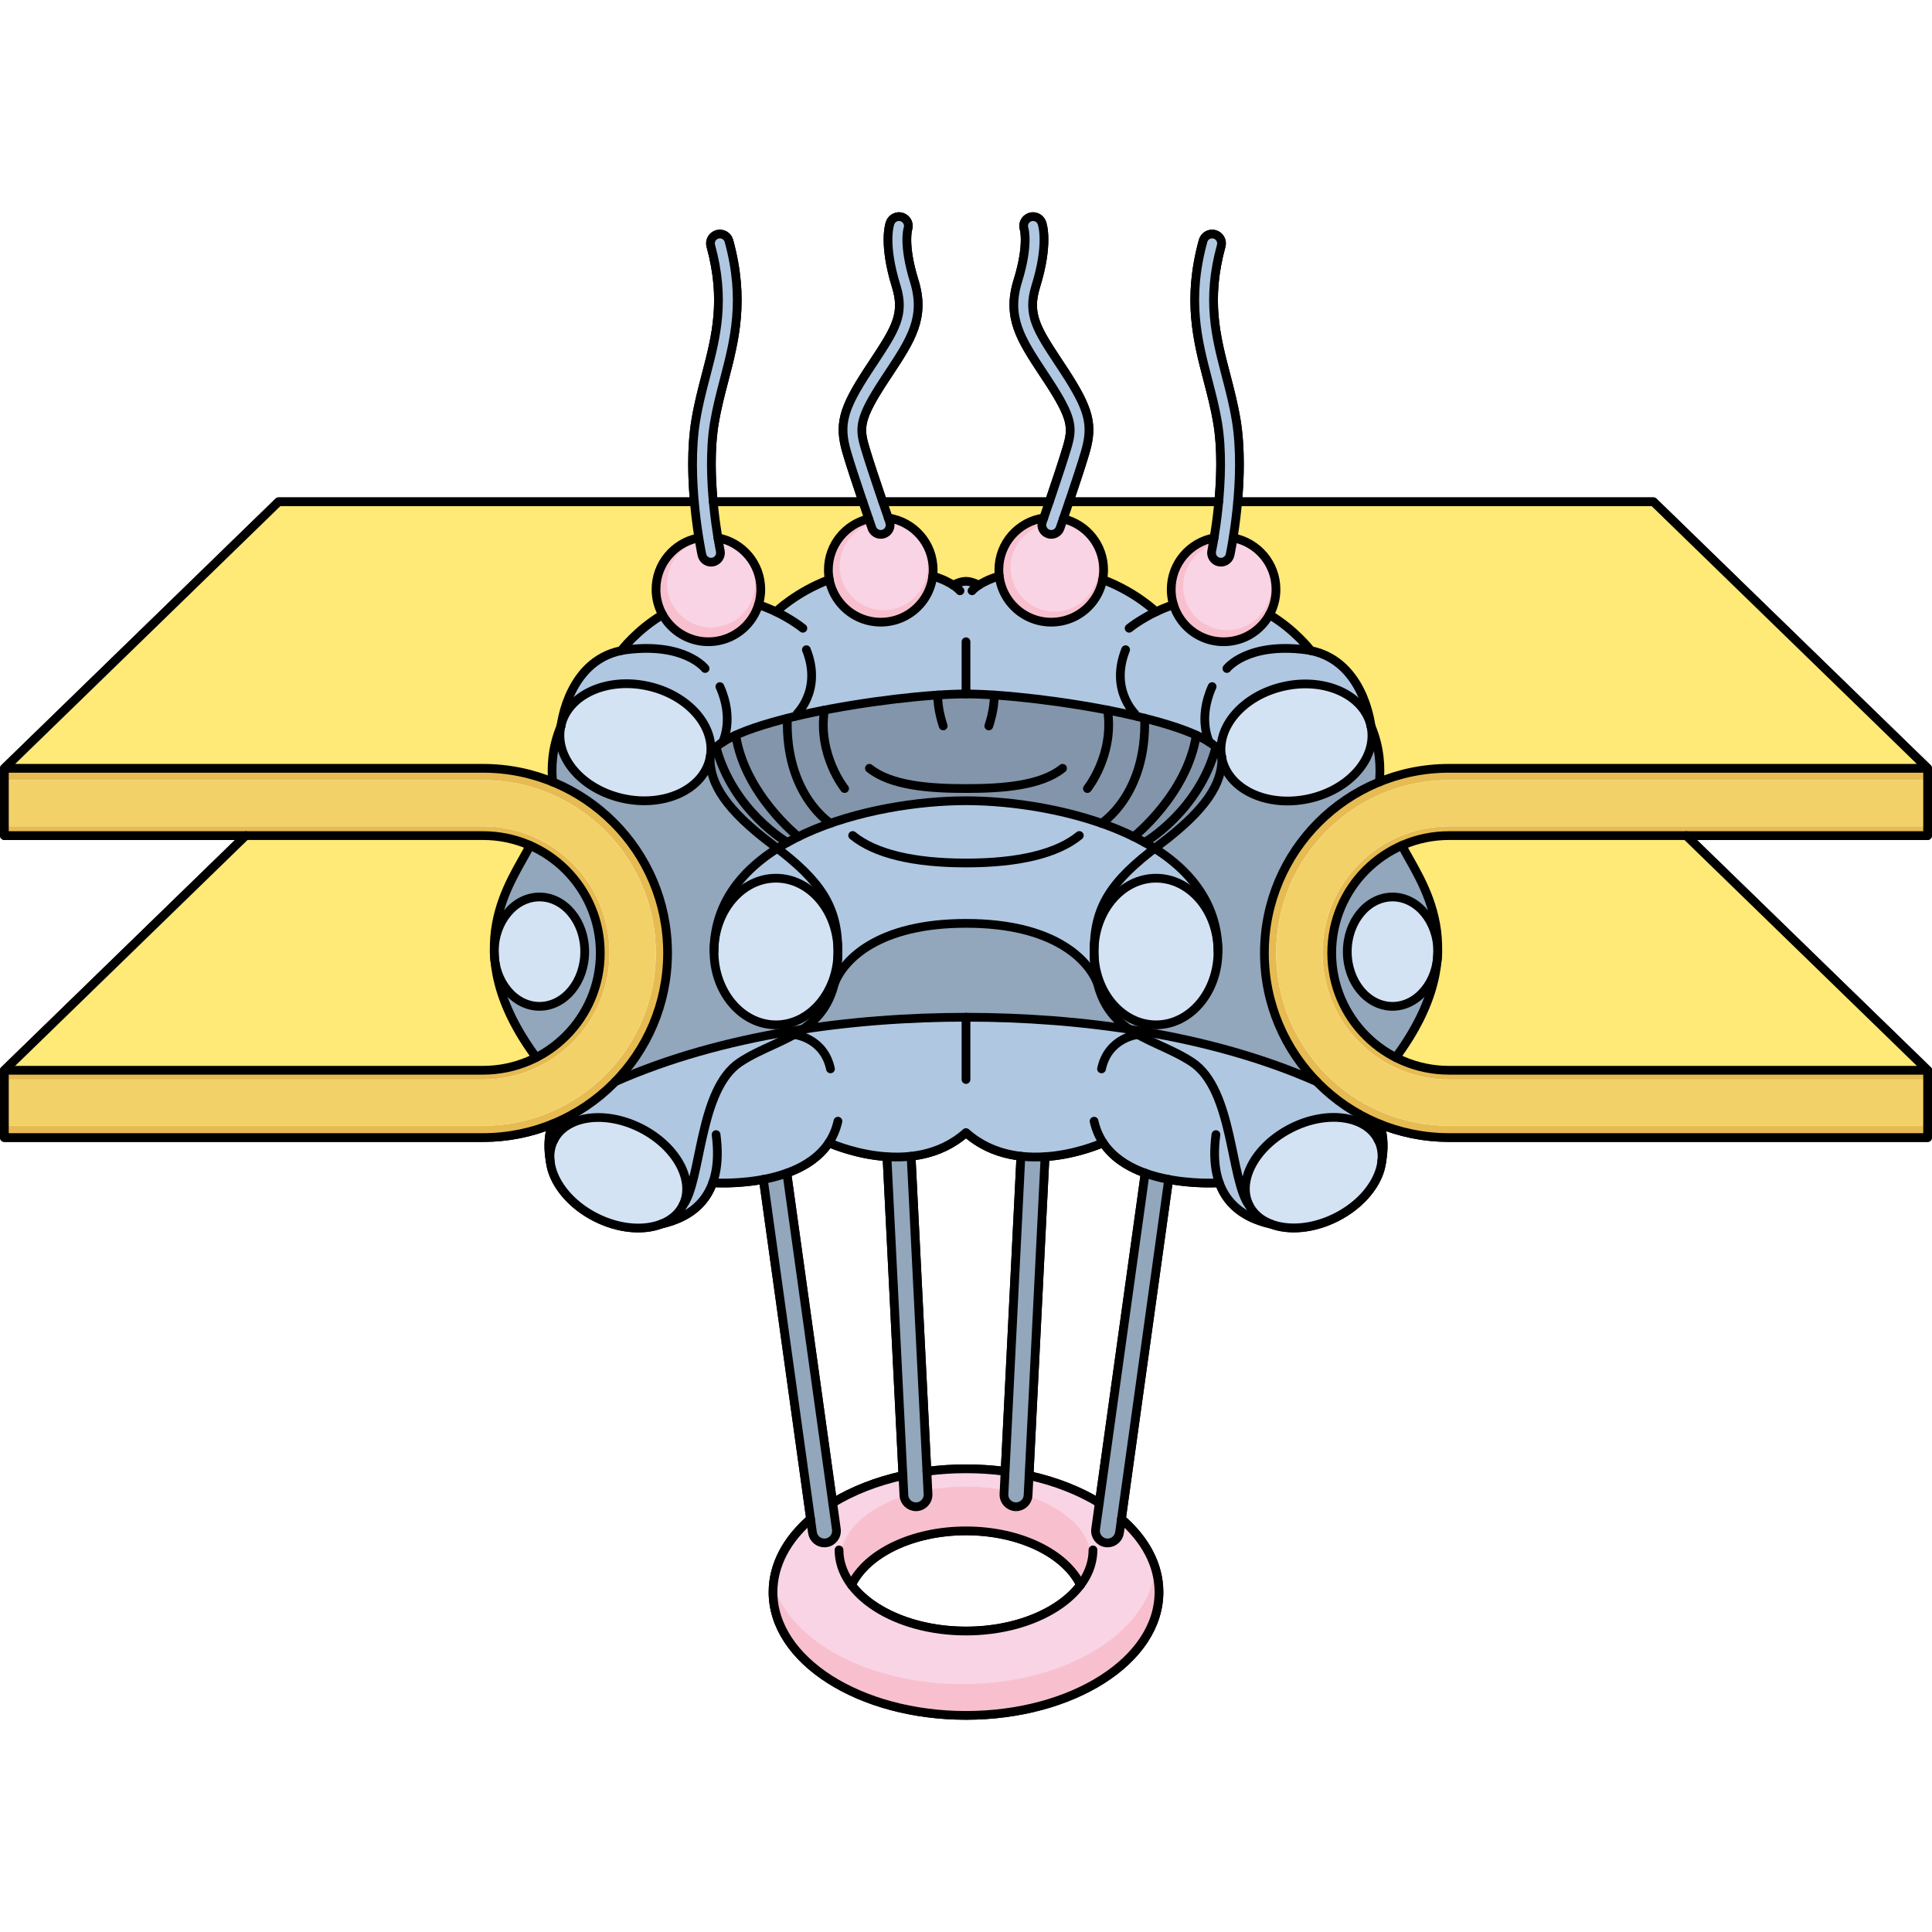 <?xml version="1.0" encoding="utf-8"?>
<!-- Created by: Science Figures, www.sciencefigures.org, Generator: Science Figures Editor -->
<!DOCTYPE svg PUBLIC "-//W3C//DTD SVG 1.1//EN" "http://www.w3.org/Graphics/SVG/1.1/DTD/svg11.dtd">
<svg version="1.1" id="Layer_1" xmlns="http://www.w3.org/2000/svg" xmlns:xlink="http://www.w3.org/1999/xlink" 
	 width="800px" height="800px" viewBox="0 0 552.5 431.106" enable-background="new 0 0 552.5 431.106" xml:space="preserve">
<g>
	<path fill="none" stroke="#000000" stroke-width="2.5" stroke-linecap="round" stroke-linejoin="round" stroke-miterlimit="10" d="
		M472.838,82.797H353.934c0.637-7.111,0.859-15.703-0.428-23.43c-0.752-4.518-1.85-8.738-2.916-12.818
		c-2.885-11.025-5.6-21.443-1.357-36.932c0.391-1.436-0.453-2.908-1.889-3.299c-1.426-0.393-2.906,0.443-3.299,1.879
		c-4.617,16.877-1.588,28.486,1.344,39.709c1.035,3.965,2.109,8.064,2.822,12.344c1.221,7.334,0.959,15.68,0.322,22.547h-0.008
		h-42.777c1.59-4.672,3.508-10.457,4.572-14.078c2.34-7.963,1.205-12.357-6.09-23.506c-0.492-0.752-0.975-1.473-1.436-2.178
		c-6.244-9.467-9.09-13.787-6.605-21.803c3.744-12.045,1.973-17.615,1.758-18.205c-0.506-1.396-2.041-2.117-3.438-1.619
		c-1.396,0.506-2.117,2.041-1.619,3.438c0,0,0.285,0.959,0.285,2.998c0,2.387-0.393,6.262-2.109,11.801
		c-3.246,10.441,0.928,16.77,7.24,26.352c0.461,0.689,0.938,1.412,1.428,2.164c7.027,10.732,7.08,13.439,5.439,19.041
		c-1.166,3.949-3.438,10.732-5.094,15.596h-0.008h-47.641h-0.008c-1.658-4.863-3.928-11.646-5.096-15.596
		c-1.641-5.602-1.586-8.309,5.441-19.041c0.49-0.752,0.965-1.475,1.426-2.164c6.314-9.582,10.486-15.91,7.242-26.352
		c-1.719-5.539-2.109-9.414-2.109-11.801c0-2.039,0.283-2.998,0.283-2.998c0.498-1.396-0.223-2.932-1.619-3.438
		c-1.396-0.498-2.93,0.223-3.436,1.619c-0.215,0.59-1.988,6.16,1.756,18.205c2.486,8.016-0.361,12.336-6.605,21.803
		c-0.461,0.705-0.943,1.426-1.434,2.178c-7.297,11.148-8.432,15.543-6.092,23.506c1.066,3.621,2.984,9.406,4.572,14.078h-42.777
		h-0.008c-0.637-6.867-0.896-15.213,0.322-22.547c0.713-4.279,1.787-8.379,2.822-12.344c2.932-11.223,5.963-22.832,1.344-39.709
		c-0.391-1.436-1.871-2.271-3.299-1.879c-1.436,0.391-2.279,1.863-1.887,3.299c4.242,15.488,1.525,25.906-1.357,36.932
		c-1.068,4.08-2.164,8.301-2.916,12.818c-1.289,7.727-1.066,16.318-0.43,23.43H79.666L1.254,159.023v3.367v13.225v2.646h69.029
		L1.254,245.366v2.646v13.232v3.369h136.861c7.043,0,13.771-1.381,19.916-3.889c0,0-1.887,3.834-0.666,10.725
		c0.674,5.877,5.537,12.189,13.002,15.973c6.605,3.344,13.609,3.889,18.695,1.934c5.93-1.352,12.121-4.428,14.76-11.822
		c0,0,6.775,0.506,14.469-0.951l13.512,97.115c-6.744,5.854-10.734,13.08-10.734,20.896c0,19.479,24.703,35.26,55.184,35.26
		c30.479,0,55.182-15.781,55.182-35.26c0-7.816-3.988-15.043-10.732-20.896l13.51-97.115c7.695,1.457,14.469,0.951,14.469,0.951
		c2.639,7.395,8.83,10.471,14.76,11.822c5.086,1.955,12.092,1.41,18.697-1.934c7.463-3.783,12.326-10.096,13.002-15.973
		c1.221-6.891-0.666-10.725-0.666-10.725c6.145,2.508,12.871,3.889,19.914,3.889H551.25v-3.369v-13.232v-2.646l-69.029-67.104
		h69.029v-2.646v-13.225v-3.367L472.838,82.797z M287.438,360.058h-0.063c-3.598-0.469-7.311-0.713-11.123-0.713
		c-3.836,0-7.572,0.244-11.186,0.721l-4.512-90.111c5.387-0.605,10.926-2.516,15.697-6.76c4.771,4.244,10.311,6.154,15.695,6.76
		L287.438,360.058z M225.012,274.788c4.75-1.713,9.207-4.42,12.029-8.701c0,0,7.381,3.406,16.609,4.006l4.564,91.176
		c-7.578,1.674-14.406,4.373-20.076,7.834L225.012,274.788z M276.252,405.735c-14.438,0-26.912-5.387-32.76-13.18
		c4.297-8.953,17.34-15.467,32.76-15.467s28.461,6.514,32.758,15.467C303.164,400.349,290.689,405.735,276.252,405.735z
		 M314.365,369.103c-5.67-3.461-12.498-6.16-20.078-7.834l4.564-91.176c9.23-0.6,16.609-4.006,16.609-4.006
		c2.824,4.281,7.281,6.988,12.029,8.701L314.365,369.103z"/>
	<g id="XMLID_26_">
		<g>
			<path fill="#F9D4E4" d="M243.492,392.556c5.848,7.793,18.322,13.18,32.76,13.18s26.912-5.387,32.758-13.18
				c-4.297-8.953-17.338-15.467-32.758-15.467S247.789,383.603,243.492,392.556z M320.701,373.698
				c6.744,5.854,10.732,13.08,10.732,20.896c0,19.479-24.703,35.26-55.182,35.26c-30.48,0-55.184-15.781-55.184-35.26
				c0-7.816,3.99-15.043,10.734-20.896l0.535,3.865c0.246,1.727,1.719,2.977,3.414,2.977c0.162,0,0.322-0.006,0.484-0.029
				c1.887-0.262,3.207-2.01,2.945-3.898l-1.043-7.51c5.67-3.461,12.498-6.16,20.076-7.834l0.285,5.648
				c0.092,1.848,1.609,3.283,3.443,3.283c0.055,0,0.115-0.008,0.176-0.008c1.904-0.092,3.369-1.719,3.27-3.621l-0.322-6.506
				c3.613-0.477,7.35-0.721,11.186-0.721c3.813,0,7.525,0.244,11.123,0.713h0.063l-0.322,6.514c-0.1,1.902,1.365,3.529,3.268,3.621
				c0.061,0,0.123,0.008,0.176,0.008c1.834,0,3.354-1.436,3.445-3.283l0.283-5.648c7.58,1.674,14.408,4.373,20.078,7.834
				l-1.045,7.51c-0.26,1.889,1.059,3.637,2.947,3.898c0.16,0.023,0.322,0.029,0.482,0.029c1.695,0,3.168-1.25,3.414-2.977
				L320.701,373.698z"/>
			<path fill="#92A6BC" d="M334.211,276.583l-13.51,97.115l-0.537,3.865c-0.246,1.727-1.719,2.977-3.414,2.977
				c-0.16,0-0.322-0.006-0.482-0.029c-1.889-0.262-3.207-2.01-2.947-3.898l1.045-7.51l13.125-94.314
				C329.715,275.585,332.002,276.169,334.211,276.583z"/>
			<path fill="#92A6BC" d="M298.852,270.093l-4.564,91.176l-0.283,5.648c-0.092,1.848-1.611,3.283-3.445,3.283
				c-0.053,0-0.115-0.008-0.176-0.008c-1.902-0.092-3.367-1.719-3.268-3.621l0.322-6.514l4.51-90.104
				C294.311,270.222,296.635,270.237,298.852,270.093z"/>
			<path fill="#92A6BC" d="M265.389,366.571c0.1,1.902-1.365,3.529-3.27,3.621c-0.061,0-0.121,0.008-0.176,0.008
				c-1.834,0-3.352-1.436-3.443-3.283l-0.285-5.648l-4.564-91.176c2.217,0.145,4.541,0.129,6.904-0.139l4.512,90.111
				L265.389,366.571z"/>
			<path fill="#92A6BC" d="M239.182,376.612c0.262,1.889-1.059,3.637-2.945,3.898c-0.162,0.023-0.322,0.029-0.484,0.029
				c-1.695,0-3.168-1.25-3.414-2.977l-0.535-3.865l-13.512-97.115c2.211-0.414,4.496-0.998,6.721-1.795l13.127,94.314
				L239.182,376.612z"/>
			<path fill="#B0C7E1" d="M353.506,59.367c1.287,7.727,1.064,16.318,0.428,23.43c-0.359,4.074-0.857,7.656-1.287,10.318
				c-0.445,2.801-0.814,4.588-0.867,4.826c-0.27,1.266-1.381,2.133-2.625,2.133c-0.184,0-0.367-0.016-0.559-0.063
				c-1.451-0.307-2.379-1.727-2.072-3.176c0.016-0.053,0.299-1.436,0.684-3.729c0.414-2.516,0.936-6.146,1.326-10.311
				c0.637-6.867,0.898-15.213-0.322-22.547c-0.713-4.279-1.787-8.379-2.822-12.344c-2.932-11.223-5.961-22.832-1.344-39.709
				c0.393-1.436,1.873-2.271,3.299-1.879c1.436,0.391,2.279,1.863,1.889,3.299c-4.242,15.488-1.527,25.906,1.357,36.932
				C351.656,50.629,352.754,54.85,353.506,59.367z"/>
			<path fill="#B0C7E1" d="M304.23,45.213c7.295,11.148,8.43,15.543,6.09,23.506c-1.064,3.621-2.982,9.406-4.572,14.078
				c-0.637,1.871-1.211,3.566-1.664,4.871c-0.521,1.512-0.867,2.502-0.92,2.646c-0.385,1.113-1.428,1.803-2.531,1.803
				c-0.299,0-0.592-0.045-0.891-0.145c-1.396-0.492-2.141-2.018-1.648-3.422c0.006-0.023,0.152-0.438,0.398-1.137
				c0.352-1.027,0.92-2.668,1.588-4.617c1.656-4.863,3.928-11.646,5.094-15.596c1.641-5.602,1.588-8.309-5.439-19.041
				c-0.49-0.752-0.967-1.475-1.428-2.164c-6.313-9.582-10.486-15.91-7.24-26.352c1.717-5.539,2.109-9.414,2.109-11.801
				c0-2.039-0.285-2.998-0.285-2.998c-0.498-1.396,0.223-2.932,1.619-3.438c1.396-0.498,2.932,0.223,3.438,1.619
				c0.215,0.59,1.986,6.16-1.758,18.205c-2.484,8.016,0.361,12.336,6.605,21.803C303.256,43.74,303.738,44.461,304.23,45.213z"/>
			<path fill="#B0C7E1" d="M261.438,19.645c3.244,10.441-0.928,16.77-7.242,26.352c-0.461,0.689-0.936,1.412-1.426,2.164
				c-7.027,10.732-7.082,13.439-5.441,19.041c1.168,3.949,3.438,10.732,5.096,15.596c0.668,1.949,1.234,3.59,1.588,4.617
				c0.244,0.699,0.391,1.113,0.398,1.137c0.49,1.404-0.254,2.93-1.65,3.422c-0.299,0.1-0.59,0.145-0.889,0.145
				c-1.105,0-2.148-0.689-2.531-1.803c-0.055-0.145-0.4-1.135-0.92-2.646c-0.455-1.305-1.029-3-1.666-4.871
				c-1.588-4.672-3.506-10.457-4.572-14.078c-2.34-7.963-1.205-12.357,6.092-23.506c0.49-0.752,0.973-1.473,1.434-2.178
				c6.244-9.467,9.092-13.787,6.605-21.803c-3.744-12.045-1.971-17.615-1.756-18.205c0.506-1.396,2.039-2.117,3.436-1.619
				c1.396,0.506,2.117,2.041,1.619,3.438c0,0-0.283,0.959-0.283,2.998C259.328,10.23,259.719,14.105,261.438,19.645z"/>
			<path fill="#B0C7E1" d="M208.457,8.197c4.619,16.877,1.588,28.486-1.344,39.709c-1.035,3.965-2.109,8.064-2.822,12.344
				c-1.219,7.334-0.959,15.68-0.322,22.547c0.391,4.164,0.914,7.795,1.326,10.311c0.385,2.293,0.668,3.676,0.684,3.729
				c0.307,1.449-0.621,2.869-2.07,3.176c-0.193,0.047-0.377,0.063-0.561,0.063c-1.242,0-2.355-0.867-2.623-2.133
				c-0.055-0.238-0.424-2.018-0.867-4.818c-0.43-2.662-0.93-6.252-1.289-10.326c-0.637-7.111-0.859-15.703,0.43-23.43
				c0.752-4.518,1.848-8.738,2.916-12.818c2.883-11.025,5.6-21.443,1.357-36.932c-0.393-1.436,0.451-2.908,1.887-3.299
				C206.586,5.926,208.066,6.762,208.457,8.197z"/>
			<path fill="#F8C0CF" d="M364.896,107.846c0,2.623-0.674,5.094-1.863,7.24c-2.555,4.611-7.465,7.742-13.111,7.742
				c-6.75,0-12.451-4.465-14.322-10.596c-0.43-1.389-0.66-2.861-0.66-4.387c0-7.342,5.287-13.457,12.26-14.738h0.008
				c-0.385,2.293-0.668,3.676-0.684,3.729c-0.307,1.449,0.621,2.869,2.072,3.176c0.191,0.047,0.375,0.063,0.559,0.063
				c1.244,0,2.355-0.867,2.625-2.133c0.053-0.238,0.422-2.025,0.867-4.826h0.006C359.619,94.396,364.896,100.504,364.896,107.846z"
				/>
			<path fill="#F8C0CF" d="M285.648,102.244c0-7.541,5.578-13.785,12.836-14.83h0.008c-0.246,0.699-0.393,1.113-0.398,1.137
				c-0.492,1.404,0.252,2.93,1.648,3.422c0.299,0.1,0.592,0.145,0.891,0.145c1.104,0,2.146-0.689,2.531-1.803
				c0.053-0.145,0.398-1.135,0.92-2.646c6.605,1.559,11.523,7.496,11.523,14.576c0,0.959-0.092,1.895-0.27,2.801
				c-1.305,6.934-7.395,12.182-14.705,12.182c-7.672,0-13.994-5.76-14.875-13.195C285.688,103.449,285.648,102.852,285.648,102.244z
				"/>
			<path fill="#F8C0CF" d="M254.41,88.551c-0.008-0.023-0.154-0.438-0.398-1.137h0.008c7.258,1.045,12.834,7.289,12.834,14.83
				c0,0.607-0.039,1.205-0.107,1.787c-0.883,7.436-7.203,13.195-14.875,13.195c-7.311,0-13.402-5.248-14.707-12.182
				c-0.176-0.906-0.268-1.842-0.268-2.801c0-7.08,4.916-13.018,11.523-14.576c0.52,1.512,0.865,2.502,0.92,2.646
				c0.383,1.113,1.426,1.803,2.531,1.803c0.299,0,0.59-0.045,0.889-0.145C254.156,91.48,254.9,89.955,254.41,88.551z"/>
			<path fill="#F8C0CF" d="M217.563,107.846c0,1.525-0.23,2.998-0.658,4.387c-1.873,6.131-7.572,10.596-14.324,10.596
				c-5.646,0-10.557-3.131-13.111-7.742c-1.188-2.146-1.863-4.617-1.863-7.24c0-7.242,5.133-13.281,11.959-14.676l0.293-0.047
				c0.443,2.801,0.813,4.58,0.867,4.818c0.268,1.266,1.381,2.133,2.623,2.133c0.184,0,0.367-0.016,0.561-0.063
				c1.449-0.307,2.377-1.727,2.07-3.176c-0.016-0.053-0.299-1.436-0.684-3.729h0.01C212.277,94.389,217.563,100.504,217.563,107.846
				z"/>
			<path fill="#92A6BC" d="M167.215,211.451c0-8.631-5.793-15.627-12.943-15.627c-7.041,0-12.771,6.805-12.926,15.273
				c-0.268-13.916,7.111-23.729,10.242-30.012v-0.008c11.822,5.193,20.076,17,20.076,30.74c0,13.042-7.441,24.349-18.313,29.888
				c-7.803-10.541-11.092-19.73-11.838-27.677c1.014,7.409,6.346,13.056,12.758,13.056
				C161.422,227.085,167.215,220.089,167.215,211.451z"/>
			<path fill="#B0C7E1" d="M394.473,260.726c0,0,1.887,3.834,0.666,10.725c0.254-2.148-0.061-4.234-1.012-6.115
				c-1.443-4.09-5.363-7.287-5.6-7.486C390.436,258.929,392.424,259.888,394.473,260.726z"/>
			<path fill="#B0C7E1" d="M158.377,265.335c-0.951,1.881-1.266,3.967-1.012,6.115c-1.221-6.891,0.666-10.725,0.666-10.725
				c2.049-0.838,4.035-1.797,5.945-2.877C163.74,258.048,159.82,261.245,158.377,265.335z"/>
			<path fill="#B0C7E1" d="M330.598,190.445c-9.789,0-17.723,9.383-17.723,20.967c0-12.32,4.367-19.602,17.324-29.498
				c10.648,6.729,18.113,16.303,18.113,29.498C348.313,199.828,340.379,190.445,330.598,190.445z"/>
			<path fill="#B0C7E1" d="M222.305,181.914c12.957,9.896,17.322,17.178,17.322,29.498c0-11.584-7.934-20.967-17.723-20.967
				c-9.781,0-17.713,9.383-17.713,20.967C204.191,198.217,211.656,188.643,222.305,181.914z"/>
			<path fill="#B0C7E1" d="M327.336,180.211c0.975,0.553,1.934,1.113,2.863,1.703c-12.957,9.896-17.324,17.178-17.324,29.498
				c0,3.49,0.346,6.474,0.967,9.036c-2.707-6.757-12.496-17.091-37.59-17.091s-34.883,10.334-37.592,17.091
				c0.621-2.563,0.967-5.546,0.967-9.036c0-12.32-4.365-19.602-17.322-29.498c0.928-0.59,1.887-1.15,2.861-1.703
				c1.02-0.566,2.064-1.111,3.123-1.633c2.938-1.451,6.029-2.723,9.205-3.836c13.088-4.588,27.619-6.453,38.758-6.453
				s25.668,1.865,38.758,6.453c3.176,1.113,6.268,2.385,9.205,3.836C325.273,179.1,326.316,179.645,327.336,180.211z"/>
			<path fill="#92A6BC" d="M313.85,220.472c1.58,6.537,4.986,10.387,9.152,13.203c-15.865-2.447-31.813-3.469-46.75-3.469
				s-30.887,1.021-46.752,3.469c4.166-2.816,7.572-6.666,9.152-13.203c0-0.008,0.008-0.016,0.008-0.016
				c2.709-6.765,12.498-17.099,37.592-17.099s34.883,10.334,37.59,17.091C313.842,220.448,313.85,220.464,313.85,220.472z"/>
			<path fill="#92A6BC" d="M221.904,232.378c9.789,0,17.723-9.391,17.723-20.966c0,3.49-0.346,6.474-0.967,9.036
				c0,0-0.008,0.016-0.008,0.023c-1.58,6.537-4.986,10.387-9.152,13.203c-18.557,2.838-37,7.617-53.547,14.951
				c9.26-9.506,14.959-22.492,14.959-36.808c0-22.109-13.594-41.051-32.881-48.906c-0.346-3.813-0.307-9.613,2.418-16.004
				c-1.934,8.877,6.037,18.16,17.805,20.721c11.768,2.564,22.877-2.561,24.811-11.445c0,7.188,4.334,14.568,18.143,24.902
				c0.377,0.277,0.736,0.553,1.098,0.828c-10.648,6.729-18.113,16.303-18.113,29.498
				C204.191,222.987,212.123,232.378,221.904,232.378z"/>
			<path fill="#8395AA" d="M225.166,180.211c-0.975,0.553-1.934,1.113-2.861,1.703c-0.361-0.275-0.721-0.551-1.098-0.828
				c-13.809-10.334-18.143-17.715-18.143-24.902c0.068-0.328,0.131-0.652,0.168-0.982c0.238-0.75,0.775-1.496,1.549-2.225
				C209.639,171.266,225.166,180.211,225.166,180.211z"/>
			<path fill="#8395AA" d="M228.289,178.578c-1.059,0.521-2.104,1.066-3.123,1.633c0,0-15.527-8.945-20.385-27.234
				c0.514-0.482,1.137-0.959,1.857-1.426v-0.008c1.051-0.684,2.316-1.357,3.76-2.01
				C213.014,166.486,228.289,178.578,228.289,178.578z"/>
			<path fill="#8395AA" d="M237.494,174.742c-3.176,1.113-6.268,2.385-9.205,3.836c0,0-15.275-12.092-17.891-29.045
				c3.865-1.758,8.998-3.377,14.768-4.826C224.521,166.617,237.494,174.742,237.494,174.742z"/>
			<path fill="#8395AA" d="M268.203,138.07c3.008-0.199,5.725-0.307,8.049-0.307s5.039,0.107,8.047,0.307
				c9.299,0.615,21.289,2.133,32.443,4.305c2.969,0.574,5.877,1.197,8.662,1.863c0.65,0.154,1.295,0.307,1.932,0.469
				c0.646,21.91-12.326,30.035-12.326,30.035c-13.09-4.588-27.619-6.453-38.758-6.453s-25.67,1.865-38.758,6.453
				c0,0-12.973-8.125-12.328-30.035c0.637-0.162,1.281-0.314,1.934-0.469c2.785-0.666,5.691-1.289,8.66-1.863
				C246.914,140.203,258.906,138.686,268.203,138.07z"/>
			<path fill="#8395AA" d="M342.105,149.533c-2.617,16.953-17.891,29.045-17.891,29.045c-2.938-1.451-6.029-2.723-9.205-3.836
				c0,0,12.973-8.125,12.326-30.035C333.105,146.156,338.238,147.775,342.105,149.533z"/>
			<path fill="#8395AA" d="M345.863,151.551c0.723,0.467,1.344,0.943,1.857,1.426c-4.855,18.289-20.385,27.234-20.385,27.234
				c-1.02-0.566-2.063-1.111-3.121-1.633c0,0,15.273-12.092,17.891-29.045c1.441,0.652,2.707,1.326,3.758,2.01
				C345.863,151.551,345.863,151.551,345.863,151.551z"/>
			<path fill="#8395AA" d="M349.439,156.184c0,7.188-4.336,14.568-18.145,24.902c-0.375,0.277-0.736,0.553-1.096,0.828
				c-0.93-0.59-1.889-1.15-2.863-1.703c0,0,15.529-8.945,20.385-27.234c0.775,0.729,1.313,1.475,1.551,2.225
				C349.309,155.531,349.371,155.855,349.439,156.184z"/>
			<path fill="#92A6BC" d="M349.439,156.184c1.934,8.885,13.041,14.01,24.811,11.445c11.768-2.561,19.738-11.844,17.805-20.721
				c2.725,6.391,2.762,12.191,2.418,16.004c-19.287,7.855-32.881,26.797-32.881,48.906c0,14.315,5.699,27.302,14.959,36.808
				c-16.549-7.334-34.99-12.113-53.549-14.951c-4.166-2.816-7.572-6.666-9.152-13.203c0-0.008-0.008-0.016-0.008-0.016
				c-0.621-2.57-0.967-5.554-0.967-9.044c0,11.575,7.934,20.966,17.723,20.966c9.781,0,17.715-9.391,17.715-20.966
				c0-13.195-7.465-22.77-18.113-29.498c0.359-0.275,0.721-0.551,1.096-0.828C345.104,170.752,349.439,163.371,349.439,156.184z"/>
			<path fill="#92A6BC" d="M400.916,181.086c3.129,6.283,10.51,16.096,10.242,30.012c-0.154-8.469-5.885-15.273-12.928-15.273
				c-7.148,0-12.941,6.996-12.941,15.627c0,8.638,5.793,15.634,12.941,15.634c6.414,0,11.746-5.646,12.758-13.056
				c-0.744,7.946-4.035,17.136-11.836,27.677c-10.871-5.539-18.313-16.846-18.313-29.888c0-13.74,8.254-25.547,20.076-30.74V181.086
				z"/>
			<path fill="#B0C7E1" d="M374.855,125.359c15.258,3.1,17.199,21.549,17.199,21.549c-1.932-8.883-13.041-14.008-24.811-11.445
				c-11.338,2.471-19.148,11.17-17.973,19.738c-0.238-0.75-0.775-1.496-1.551-2.225c-0.514-0.482-1.135-0.959-1.857-1.426
				c0,0,0,0,0-0.008c-1.051-0.684-2.316-1.357-3.758-2.01c-3.867-1.758-9-3.377-14.77-4.826c-0.637-0.162-1.281-0.314-1.932-0.469
				c-2.785-0.666-5.693-1.289-8.662-1.863c-11.154-2.172-23.145-3.689-32.443-4.305c-3.008-0.199-5.723-0.307-8.047-0.307
				s-5.041,0.107-8.049,0.307c-9.297,0.615-21.289,2.133-32.443,4.305c-2.969,0.574-5.875,1.197-8.66,1.863
				c-0.652,0.154-1.297,0.307-1.934,0.469c-5.77,1.449-10.902,3.068-14.768,4.826c-1.443,0.652-2.709,1.326-3.76,2.01v0.008
				c-0.721,0.467-1.344,0.943-1.857,1.426c-0.773,0.729-1.311,1.475-1.549,2.225c1.174-8.568-6.637-17.268-17.975-19.738
				c-11.768-2.563-22.877,2.563-24.809,11.445c0,0,1.939-18.449,17.199-21.549c0.23-0.299,4.625-5.992,11.82-10.273
				c2.555,4.611,7.465,7.742,13.111,7.742c6.752,0,12.451-4.465,14.324-10.596h0.008c1.824,0.607,3.496,1.305,4.992,2.025
				c0,0,5.785-5.662,15.252-9.213h0.008c1.305,6.934,7.396,12.182,14.707,12.182c7.672,0,13.992-5.76,14.875-13.195
				c2.746,0.83,4.619,1.803,5.838,2.602c0,0,1.941-1.09,3.668-1.09c1.725,0,3.666,1.09,3.666,1.09
				c1.221-0.799,3.092-1.771,5.84-2.602c0.881,7.436,7.203,13.195,14.875,13.195c7.311,0,13.4-5.248,14.705-12.182h0.008
				c9.467,3.551,15.252,9.213,15.252,9.213c1.496-0.721,3.168-1.418,4.994-2.025h0.008c1.871,6.131,7.572,10.596,14.322,10.596
				c5.646,0,10.557-3.131,13.111-7.742C370.229,119.367,374.625,125.061,374.855,125.359z"/>
			<path fill="#B0C7E1" d="M323.002,233.675c18.559,2.838,37,7.617,53.549,14.951c3.506,3.613,7.541,6.729,11.959,9.215
				c0,0,0.008,0,0.018,0.008c0.236,0.199,4.156,3.396,5.6,7.486c-3.568-7.035-14.715-8.553-24.902-3.391
				c-10.188,5.164-15.559,15.051-11.99,22.088c-5.418-7.027-4.459-33.111-16.35-40.975c-4.918-3.254-10.557-5.133-15.48-7.902
				C324.582,234.694,323.777,234.204,323.002,233.675z"/>
			<path fill="#B0C7E1" d="M357.234,284.032c1.258,2.477,3.451,4.266,6.205,5.324c-5.93-1.352-12.121-4.428-14.76-11.822
				c0,0-6.773,0.506-14.469-0.951c-2.209-0.414-4.496-0.998-6.721-1.795c-4.748-1.713-9.205-4.42-12.029-8.701
				c0,0-7.379,3.406-16.609,4.006c-2.217,0.145-4.541,0.129-6.904-0.139c-5.385-0.605-10.924-2.516-15.695-6.76
				c-4.771,4.244-10.311,6.154-15.697,6.76c-2.363,0.268-4.688,0.283-6.904,0.139c-9.229-0.6-16.609-4.006-16.609-4.006
				c-2.822,4.281-7.279,6.988-12.029,8.701c-2.225,0.797-4.51,1.381-6.721,1.795c-7.693,1.457-14.469,0.951-14.469,0.951
				c-2.639,7.395-8.83,10.471-14.76,11.822c2.754-1.059,4.949-2.848,6.207-5.324c5.416-7.027,4.457-33.111,16.348-40.975
				c4.918-3.254,10.557-5.133,15.482-7.902c0.82-0.461,1.625-0.951,2.4-1.48c15.865-2.447,31.814-3.469,46.752-3.469
				s30.885,1.021,46.75,3.469c0.775,0.529,1.58,1.02,2.402,1.48c4.924,2.77,10.563,4.648,15.48,7.902
				C352.775,250.921,351.816,277.005,357.234,284.032z"/>
			<path fill="#B0C7E1" d="M175.953,248.626c16.547-7.334,34.99-12.113,53.547-14.951c-0.775,0.529-1.58,1.02-2.4,1.48
				c-4.926,2.77-10.564,4.648-15.482,7.902c-11.891,7.863-10.932,33.947-16.348,40.975c3.566-7.037-1.803-16.924-11.99-22.088
				c-10.188-5.162-21.336-3.645-24.902,3.391c1.443-4.09,5.363-7.287,5.6-7.486c0.008-0.008,0.016-0.008,0.016-0.008
				C168.412,255.354,172.447,252.239,175.953,248.626z"/>
			<path fill="#D3E3F4" d="M183.279,261.944c10.188,5.164,15.557,15.051,11.99,22.088c-1.258,2.477-3.453,4.266-6.207,5.324
				c-5.086,1.955-12.09,1.41-18.695-1.934c-7.465-3.783-12.328-10.096-13.002-15.973c-0.254-2.148,0.061-4.234,1.012-6.115
				C161.943,258.3,173.092,256.782,183.279,261.944z"/>
			<path fill="#D3E3F4" d="M394.127,265.335c0.951,1.881,1.266,3.967,1.012,6.115c-0.676,5.877-5.539,12.189-13.002,15.973
				c-6.605,3.344-13.611,3.889-18.697,1.934c-2.754-1.059-4.947-2.848-6.205-5.324c-3.568-7.037,1.803-16.924,11.99-22.088
				C379.412,256.782,390.559,258.3,394.127,265.335z"/>
			<path fill="#D3E3F4" d="M411.158,211.098c0.008,0.039,0.008,0.068,0,0.107c-0.023,0.92-0.078,1.865-0.17,2.824
				c-1.012,7.409-6.344,13.056-12.758,13.056c-7.148,0-12.941-6.996-12.941-15.634c0-8.631,5.793-15.627,12.941-15.627
				C405.273,195.824,411.004,202.629,411.158,211.098z"/>
			<path fill="#D3E3F4" d="M312.875,211.412c0-11.584,7.934-20.967,17.723-20.967c9.781,0,17.715,9.383,17.715,20.967
				c0,11.575-7.934,20.966-17.715,20.966C320.809,232.378,312.875,222.987,312.875,211.412z"/>
			<path fill="#D3E3F4" d="M392.055,146.908c1.934,8.877-6.037,18.16-17.805,20.721c-11.77,2.564-22.877-2.561-24.811-11.445
				c0-0.328-0.055-0.652-0.168-0.982c-1.176-8.568,6.635-17.268,17.973-19.738C379.014,132.9,390.123,138.025,392.055,146.908z"/>
			<path fill="#D3E3F4" d="M221.904,190.445c9.789,0,17.723,9.383,17.723,20.967c0,11.575-7.934,20.966-17.723,20.966
				c-9.781,0-17.713-9.391-17.713-20.966C204.191,199.828,212.123,190.445,221.904,190.445z"/>
			<path fill="#D3E3F4" d="M154.271,195.824c7.15,0,12.943,6.996,12.943,15.627c0,8.638-5.793,15.634-12.943,15.634
				c-6.412,0-11.744-5.646-12.758-13.056c-0.092-0.959-0.145-1.904-0.168-2.824c-0.008-0.039-0.008-0.068,0-0.107
				C141.5,202.629,147.23,195.824,154.271,195.824z"/>
			<path fill="#D3E3F4" d="M185.258,135.463c11.338,2.471,19.148,11.17,17.975,19.738c-0.115,0.33-0.168,0.654-0.168,0.982
				c-1.934,8.885-13.043,14.01-24.811,11.445c-11.768-2.561-19.738-11.844-17.805-20.721
				C162.381,138.025,173.49,132.9,185.258,135.463z"/>
			<path fill="#FFE977" d="M151.588,181.078v0.008c-3.131,6.283-10.51,16.096-10.242,30.012c-0.008,0.039-0.008,0.068,0,0.107
				c-0.008,0.084-0.008,0.162-0.008,0.246c0,0.873,0.063,1.74,0.176,2.578c0.746,7.946,4.035,17.136,11.838,27.677
				c-4.572,2.34-9.75,3.66-15.236,3.66H1.254l69.029-67.104h67.832C142.902,178.262,147.467,179.268,151.588,181.078z"/>
			<path fill="#FFE977" d="M551.25,245.366H414.387c-5.484,0-10.662-1.32-15.234-3.66c7.801-10.541,11.092-19.73,11.836-27.677
				c0.115-0.838,0.178-1.705,0.178-2.578c0-0.084,0-0.162-0.008-0.246c0.008-0.039,0.008-0.068,0-0.107
				c0.268-13.916-7.113-23.729-10.242-30.012v-0.008c4.119-1.811,8.684-2.816,13.471-2.816h67.834L551.25,245.366z"/>
			<path fill="#FFE977" d="M551.25,159.023H414.387c-7.043,0-13.77,1.379-19.914,3.889c0.344-3.813,0.307-9.613-2.418-16.004
				c0,0-1.941-18.449-17.199-21.549c-0.23-0.299-4.627-5.992-11.822-10.273c1.189-2.146,1.863-4.617,1.863-7.24
				c0-7.342-5.277-13.449-12.244-14.73h-0.006c0.43-2.662,0.928-6.244,1.287-10.318h118.904L551.25,159.023z"/>
			<path fill="#FFE977" d="M348.525,82.797h0.008c-0.391,4.164-0.912,7.795-1.326,10.311h-0.008
				c-6.973,1.281-12.26,7.396-12.26,14.738c0,1.525,0.23,2.998,0.66,4.387h-0.008c-1.826,0.607-3.498,1.305-4.994,2.025
				c0,0-5.785-5.662-15.252-9.213h-0.008c0.178-0.906,0.27-1.842,0.27-2.801c0-7.08-4.918-13.018-11.523-14.576
				c0.453-1.305,1.027-3,1.664-4.871H348.525z"/>
			<path fill="#FFE977" d="M285.758,104.031c-2.748,0.83-4.619,1.803-5.84,2.602c0,0-1.941-1.09-3.666-1.09
				c-1.727,0-3.668,1.09-3.668,1.09c-1.219-0.799-3.092-1.771-5.838-2.602c0.068-0.582,0.107-1.18,0.107-1.787
				c0-7.541-5.576-13.785-12.834-14.83h-0.008c-0.354-1.027-0.92-2.668-1.588-4.617h0.008h47.641h0.008
				c-0.668,1.949-1.236,3.59-1.588,4.617h-0.008c-7.258,1.045-12.836,7.289-12.836,14.83
				C285.648,102.852,285.688,103.449,285.758,104.031z"/>
			<path fill="#FFE977" d="M246.754,82.797c0.637,1.871,1.211,3.566,1.666,4.871c-6.607,1.559-11.523,7.496-11.523,14.576
				c0,0.959,0.092,1.895,0.268,2.801h-0.008c-9.467,3.551-15.252,9.213-15.252,9.213c-1.496-0.721-3.168-1.418-4.992-2.025h-0.008
				c0.428-1.389,0.658-2.861,0.658-4.387c0-7.342-5.285-13.457-12.258-14.738h-0.01c-0.412-2.516-0.936-6.146-1.326-10.311h0.008
				H246.754z"/>
			<path fill="#FFE977" d="M199.857,93.123l-0.293,0.047c-6.826,1.395-11.959,7.434-11.959,14.676c0,2.623,0.676,5.094,1.863,7.24
				c-7.195,4.281-11.59,9.975-11.82,10.273c-15.26,3.1-17.199,21.549-17.199,21.549c-2.725,6.391-2.764,12.191-2.418,16.004
				c-6.145-2.51-12.873-3.889-19.916-3.889H1.254l78.412-76.227h118.902C198.928,86.871,199.428,90.461,199.857,93.123z"/>
			<path fill="#E6BB51" d="M551.25,261.245v3.369H414.387c-7.043,0-13.77-1.381-19.914-3.889c-2.049-0.838-4.037-1.797-5.945-2.877
				c-0.01-0.008-0.018-0.008-0.018-0.008c-4.418-2.486-8.453-5.602-11.959-9.215c-9.26-9.506-14.959-22.492-14.959-36.808
				c0-22.109,13.594-41.051,32.881-48.906c6.145-2.51,12.871-3.889,19.914-3.889H551.25v3.367H414.387
				c-27.295,0-49.428,22.125-49.428,49.428c0,27.296,22.133,49.427,49.428,49.427H551.25z"/>
			<path fill="#E6BB51" d="M551.25,245.366v2.646H414.387c-19.992,0-36.195-16.203-36.195-36.194
				c0-19.992,16.203-36.203,36.195-36.203H551.25v2.646h-69.029h-67.834c-4.787,0-9.352,1.006-13.471,2.816
				c-11.822,5.193-20.076,17-20.076,30.74c0,13.042,7.441,24.349,18.313,29.888c4.572,2.34,9.75,3.66,15.234,3.66H551.25z"/>
			<path fill="#E6BB51" d="M138.115,175.615c19.992,0,36.195,16.211,36.195,36.203c0,19.991-16.203,36.194-36.195,36.194H1.254
				v-2.646h136.861c5.486,0,10.664-1.32,15.236-3.66c10.871-5.539,18.313-16.846,18.313-29.888c0-13.74-8.254-25.547-20.076-30.74
				c-4.121-1.811-8.686-2.816-13.473-2.816H70.283H1.254v-2.646H138.115z"/>
			<path fill="#E6BB51" d="M158.031,162.912c19.287,7.855,32.881,26.797,32.881,48.906c0,14.315-5.699,27.302-14.959,36.808
				c-3.506,3.613-7.541,6.729-11.961,9.215c0,0-0.008,0-0.016,0.008c-1.91,1.08-3.896,2.039-5.945,2.877
				c-6.145,2.508-12.873,3.889-19.916,3.889H1.254v-3.369h136.861c27.297,0,49.43-22.131,49.43-49.427
				c0-27.303-22.133-49.428-49.43-49.428H1.254v-3.367h136.861C145.158,159.023,151.887,160.402,158.031,162.912z"/>
			<path fill="#F3D169" d="M551.25,248.013v13.232H414.387c-27.295,0-49.428-22.131-49.428-49.427
				c0-27.303,22.133-49.428,49.428-49.428H551.25v13.225H414.387c-19.992,0-36.195,16.211-36.195,36.203
				c0,19.991,16.203,36.194,36.195,36.194H551.25z"/>
			<path fill="#F3D169" d="M138.115,162.391c27.297,0,49.43,22.125,49.43,49.428c0,27.296-22.133,49.427-49.43,49.427H1.254v-13.232
				h136.861c19.992,0,36.195-16.203,36.195-36.194c0-19.992-16.203-36.203-36.195-36.203H1.254v-13.225H138.115z"/>
		</g>
	</g>
	<path fill="#F9D4E4" d="M205.402,93.736c0.328,1.91,0.563,3.051,0.576,3.1c0.307,1.449-0.621,2.869-2.07,3.176
		c-0.193,0.047-0.377,0.063-0.561,0.063c-1.242,0-2.355-0.867-2.623-2.133c-0.049-0.213-0.346-1.645-0.723-3.922
		c-5.324,1.467-9.24,6.332-9.24,12.123c0,6.953,5.635,12.588,12.588,12.588c6.951,0,12.588-5.635,12.588-12.588
		C215.938,99.893,211.375,94.721,205.402,93.736z"/>
	<path fill="#F9D4E4" d="M254.459,88.754c0.355,1.346-0.369,2.75-1.699,3.219c-0.299,0.1-0.59,0.145-0.889,0.145
		c-1.105,0-2.148-0.689-2.531-1.803c-0.033-0.088-0.174-0.488-0.393-1.121c-5.111,1.602-8.82,6.373-8.82,12.012
		c0,6.953,5.637,12.59,12.588,12.59c6.953,0,12.588-5.637,12.588-12.59C265.303,94.848,260.584,89.604,254.459,88.754z"/>
	<path fill="#F9D4E4" d="M303.559,89.188c-0.221,0.637-0.363,1.039-0.395,1.127c-0.385,1.113-1.428,1.803-2.531,1.803
		c-0.299,0-0.592-0.045-0.891-0.145c-1.064-0.375-1.746-1.352-1.793-2.418c-5.18,1.561-8.955,6.363-8.955,12.051
		c0,6.953,5.637,12.588,12.588,12.588s12.588-5.635,12.588-12.588C314.17,95.328,309.568,90.139,303.559,89.188z"/>
	<path fill="#F9D4E4" d="M352.428,94.443c-0.342,2.023-0.604,3.301-0.648,3.498c-0.27,1.266-1.381,2.133-2.625,2.133
		c-0.184,0-0.367-0.016-0.559-0.063c-1.451-0.307-2.379-1.727-2.072-3.176c0.012-0.035,0.145-0.686,0.348-1.799
		c-4.949,1.697-8.51,6.377-8.51,11.9c0,6.951,5.635,12.588,12.586,12.588c6.953,0,12.588-5.637,12.588-12.588
		C363.535,100.486,358.682,95.178,352.428,94.443z"/>
	<path fill="#F8C0CF" d="M243.492,392.556c4.297-8.953,17.34-15.467,32.76-15.467s28.461,6.514,32.758,15.467
		c-3.465,4.617-9.266,8.377-16.412,10.686c11.512-3.416,19.387-10.311,19.387-18.268c0-7.635-7.254-14.293-18.014-17.836
		c-0.199,1.738-1.654,3.063-3.412,3.063c-0.053,0-0.115-0.008-0.176-0.008c-1.902-0.092-3.367-1.719-3.268-3.621l0.057-1.16
		c-3.453-0.639-7.133-0.986-10.953-0.986c-3.799,0-7.455,0.342-10.889,0.973l0.059,1.174c0.1,1.902-1.365,3.529-3.27,3.621
		c-0.061,0-0.121,0.008-0.176,0.008c-1.766,0-3.225-1.336-3.414-3.084c-10.795,3.537-18.078,10.207-18.078,17.857
		c0,8.137,8.232,15.168,20.172,18.498C253.145,401.188,247.072,397.327,243.492,392.556z"/>
	<path fill="#F8C0CF" d="M330.434,394.595c0-1.525-0.156-3.027-0.451-4.502c-3.42,17.377-26.607,30.816-54.73,30.816
		s-51.311-13.439-54.73-30.816c-0.295,1.475-0.453,2.977-0.453,4.502c0,19.479,24.703,35.26,55.184,35.26
		C305.73,429.854,330.434,414.073,330.434,394.595z"/>
	
		<line fill="none" stroke="#000000" stroke-width="2.5" stroke-linecap="round" stroke-linejoin="round" stroke-miterlimit="10" x1="1.25" y1="245.368" x2="70.283" y2="178.262"/>
	<path fill="none" stroke="#000000" stroke-width="2.5" stroke-linecap="round" stroke-linejoin="round" stroke-miterlimit="10" d="
		M198.564,82.795H79.662L1.25,159.02v19.242h136.861c18.531,0,33.553,15.023,33.553,33.555c0,18.528-15.021,33.552-33.553,33.552
		H1.25v19.242h136.861c29.158,0,52.795-23.637,52.795-52.794c0-29.158-23.637-52.797-52.795-52.797H1.25"/>
	<path fill="none" stroke="#000000" stroke-width="2.5" stroke-linecap="round" stroke-linejoin="round" stroke-miterlimit="10" d="
		M151.584,181.082c-5.055,10.168-21.232,29.539,1.77,60.62"/>
	
		<ellipse fill="none" stroke="#000000" stroke-width="2.5" stroke-linecap="round" stroke-linejoin="round" stroke-miterlimit="10" cx="154.274" cy="211.453" rx="12.94" ry="15.636"/>
	
		<ellipse transform="matrix(0.977 0.213 -0.213 0.977 36.416 -35.209)" fill="none" stroke="#000000" stroke-width="2.5" stroke-linecap="round" stroke-linejoin="round" stroke-miterlimit="10" cx="181.753" cy="151.547" rx="21.805" ry="16.459"/>
	<path fill="none" stroke="#000000" stroke-width="2.5" stroke-linecap="round" stroke-linejoin="round" stroke-miterlimit="10" d="
		M195.27,284.032c-3.568,7.035-14.717,8.553-24.902,3.391c-10.188-5.164-15.555-15.053-11.99-22.088
		c3.566-7.035,14.715-8.553,24.902-3.389C193.467,267.108,198.832,276.997,195.27,284.032z"/>
	
		<ellipse fill="none" stroke="#000000" stroke-width="2.5" stroke-linecap="round" stroke-linejoin="round" stroke-miterlimit="10" cx="221.905" cy="211.412" rx="17.718" ry="20.966"/>
	<path fill="none" stroke="#000000" stroke-width="2.5" stroke-linecap="round" stroke-linejoin="round" stroke-miterlimit="10" d="
		M157.361,271.448c-1.217-6.887,0.672-10.727,0.672-10.727"/>
	<path fill="none" stroke="#000000" stroke-width="2.5" stroke-linecap="round" stroke-linejoin="round" stroke-miterlimit="10" d="
		M158.377,265.335c1.488-4.217,5.613-7.492,5.613-7.492"/>
	<path fill="none" stroke="#000000" stroke-width="2.5" stroke-linecap="round" stroke-linejoin="round" stroke-miterlimit="10" d="
		M160.447,146.906c-2.725,6.393-2.766,12.193-2.414,16.006"/>
	<path fill="none" stroke="#000000" stroke-width="2.5" stroke-linecap="round" stroke-linejoin="round" stroke-miterlimit="10" d="
		M206.639,151.547c0,0,3.443-6.494-0.777-15.893"/>
	<path fill="none" stroke="#000000" stroke-width="2.5" stroke-linecap="round" stroke-linejoin="round" stroke-miterlimit="10" d="
		M227.094,144.238c0.131-0.031,8.305-7.049,3.51-19.133"/>
	<path fill="none" stroke="#000000" stroke-width="2.5" stroke-linecap="round" stroke-linejoin="round" stroke-miterlimit="10" d="
		M225.162,180.215c0,0-15.523-8.949-20.385-27.234"/>
	<path fill="none" stroke="#000000" stroke-width="2.5" stroke-linecap="round" stroke-linejoin="round" stroke-miterlimit="10" d="
		M228.285,178.58c0,0-15.273-12.094-17.889-29.043"/>
	<path fill="none" stroke="#000000" stroke-width="2.5" stroke-linecap="round" stroke-linejoin="round" stroke-miterlimit="10" d="
		M237.494,174.74c0,0-12.977-8.127-12.332-30.031"/>
	<path fill="none" stroke="#000000" stroke-width="2.5" stroke-linecap="round" stroke-linejoin="round" stroke-miterlimit="10" d="
		M241.535,164.807c0,0-7.717-9.576-5.775-22.434"/>
	<path fill="none" stroke="#000000" stroke-width="2.5" stroke-linecap="round" stroke-linejoin="round" stroke-miterlimit="10" d="
		M269.729,146.906c0,0-1.711-4.893-1.527-8.84"/>
	<path fill="none" stroke="#000000" stroke-width="2.5" stroke-linecap="round" stroke-linejoin="round" stroke-miterlimit="10" d="
		M227.094,235.153c0,0,8.469,0.807,10.4,9.822"/>
	<path fill="none" stroke="#000000" stroke-width="2.5" stroke-linecap="round" stroke-linejoin="round" stroke-miterlimit="10" d="
		M189.063,289.354c8.744-1.994,18.082-7.748,15.715-25.584"/>
	<path fill="none" stroke="#000000" stroke-width="2.5" stroke-linecap="round" stroke-linejoin="round" stroke-miterlimit="10" d="
		M203.822,277.534c0,0,31.395,2.348,35.801-17.6"/>
	<path fill="none" stroke="#000000" stroke-width="2.5" stroke-linecap="round" stroke-linejoin="round" stroke-miterlimit="10" d="
		M201.643,130.477c0,0-5.754-7.48-22.439-5.371s-18.756,21.801-18.756,21.801"/>
	<path fill="none" stroke="#000000" stroke-width="2.5" stroke-linecap="round" stroke-linejoin="round" stroke-miterlimit="10" d="
		M205.301,93.111c6.975,1.279,12.26,7.389,12.26,14.734c0,8.271-6.705,14.979-14.979,14.979s-14.98-6.707-14.98-14.979
		c0-7.24,5.135-13.279,11.961-14.676"/>
	<path fill="none" stroke="#000000" stroke-width="2.5" stroke-linecap="round" stroke-linejoin="round" stroke-miterlimit="10" d="
		M254.014,87.418c7.26,1.039,12.838,7.281,12.838,14.828c0,8.273-6.707,14.979-14.98,14.979c-8.271,0-14.979-6.705-14.979-14.979
		c0-7.086,4.918-13.021,11.525-14.58"/>
	<path fill="none" stroke="#000000" stroke-width="2.5" stroke-linecap="round" stroke-linejoin="round" stroke-miterlimit="10" d="
		M216.906,112.234c7.627,2.533,12.695,6.734,12.695,6.734"/>
	<path fill="none" stroke="#000000" stroke-width="2.5" stroke-linecap="round" stroke-linejoin="round" stroke-miterlimit="10" d="
		M177.643,125.365c0,0,4.441-5.885,11.824-10.279"/>
	<path fill="none" stroke="#000000" stroke-width="2.5" stroke-linecap="round" stroke-linejoin="round" stroke-miterlimit="10" d="
		M266.742,104.035c5.877,1.77,7.781,4.217,7.781,4.217"/>
	<path fill="none" stroke="#000000" stroke-width="2.5" stroke-linecap="round" stroke-linejoin="round" stroke-miterlimit="10" d="
		M221.904,114.258c0,0,5.785-5.664,15.252-9.213"/>
	<path fill="none" stroke="#000000" stroke-width="2.5" stroke-linecap="round" stroke-linejoin="round" stroke-miterlimit="10" d="
		M225.014,274.782l14.164,101.832c0.264,1.889-1.055,3.633-2.943,3.895c-0.16,0.023-0.32,0.035-0.48,0.035
		c-1.695,0-3.174-1.25-3.414-2.979l-14.047-100.982"/>
	<path fill="none" stroke="#000000" stroke-width="2.5" stroke-linecap="round" stroke-linejoin="round" stroke-miterlimit="10" d="
		M260.553,269.952l4.838,96.619c0.096,1.904-1.371,3.525-3.275,3.621c-0.059,0.002-0.117,0.004-0.176,0.004
		c-1.828,0-3.354-1.434-3.445-3.279l-4.846-96.826"/>
	<path fill="none" stroke="#000000" stroke-width="2.5" stroke-linecap="round" stroke-linejoin="round" stroke-miterlimit="10" d="
		M251.871,92.121c-1.109,0-2.148-0.695-2.535-1.803c-0.209-0.604-5.174-14.854-7.156-21.6c-2.342-7.961-1.203-12.355,6.094-23.504
		c0.492-0.752,0.971-1.477,1.434-2.178c6.24-9.467,9.088-13.787,6.602-21.803c-3.738-12.043-1.967-17.613-1.752-18.209
		c0.502-1.395,2.039-2.117,3.436-1.617c1.396,0.504,2.119,2.041,1.617,3.438l0,0c0,0-1.352,4.553,1.828,14.797
		c3.24,10.443-0.932,16.77-7.246,26.35c-0.461,0.697-0.936,1.418-1.424,2.164c-7.025,10.732-7.084,13.445-5.438,19.047
		c1.947,6.619,7.025,21.201,7.076,21.348c0.49,1.4-0.25,2.932-1.65,3.42C252.463,92.072,252.164,92.121,251.871,92.121z"/>
	<path fill="none" stroke="#000000" stroke-width="2.5" stroke-linecap="round" stroke-linejoin="round" stroke-miterlimit="10" d="
		M203.346,100.074c-1.242,0-2.357-0.867-2.623-2.131c-0.188-0.881-4.527-21.766-1.729-38.576c0.754-4.521,1.855-8.738,2.92-12.816
		c2.881-11.027,5.602-21.445,1.357-36.936c-0.391-1.43,0.451-2.906,1.881-3.299c1.432-0.393,2.908,0.449,3.299,1.881
		c4.623,16.877,1.59,28.484-1.342,39.711c-1.035,3.961-2.105,8.059-2.818,12.34c-2.633,15.822,1.643,36.379,1.686,36.584
		c0.307,1.451-0.621,2.877-2.072,3.184C203.717,100.055,203.529,100.074,203.346,100.074z"/>
	
		<line fill="none" stroke="#000000" stroke-width="2.5" stroke-linecap="round" stroke-linejoin="round" stroke-miterlimit="10" x1="551.25" y1="245.368" x2="482.219" y2="178.262"/>
	<path fill="none" stroke="#000000" stroke-width="2.5" stroke-linecap="round" stroke-linejoin="round" stroke-miterlimit="10" d="
		M400.918,181.082c5.053,10.168,21.232,29.539-1.77,60.62"/>
	
		<ellipse fill="none" stroke="#000000" stroke-width="2.5" stroke-linecap="round" stroke-linejoin="round" stroke-miterlimit="10" cx="398.226" cy="211.453" rx="12.94" ry="15.636"/>
	
		<ellipse transform="matrix(-0.977 0.213 -0.213 -0.977 765.251 220.723)" fill="none" stroke="#000000" stroke-width="2.5" stroke-linecap="round" stroke-linejoin="round" stroke-miterlimit="10" cx="370.746" cy="151.547" rx="21.806" ry="16.459"/>
	
		<ellipse transform="matrix(-0.892 0.452 -0.452 -0.892 834.953 349.858)" fill="none" stroke="#000000" stroke-width="2.5" stroke-linecap="round" stroke-linejoin="round" stroke-miterlimit="10" cx="375.678" cy="274.684" rx="20.679" ry="14.281"/>
	
		<ellipse fill="none" stroke="#000000" stroke-width="2.5" stroke-linecap="round" stroke-linejoin="round" stroke-miterlimit="10" cx="330.595" cy="211.412" rx="17.718" ry="20.966"/>
	<path fill="none" stroke="#000000" stroke-width="2.5" stroke-linecap="round" stroke-linejoin="round" stroke-miterlimit="10" d="
		M395.141,271.448c1.217-6.887-0.674-10.727-0.674-10.727"/>
	<path fill="none" stroke="#000000" stroke-width="2.5" stroke-linecap="round" stroke-linejoin="round" stroke-miterlimit="10" d="
		M394.123,265.335c-1.488-4.217-5.613-7.492-5.613-7.492"/>
	<path fill="none" stroke="#000000" stroke-width="2.5" stroke-linecap="round" stroke-linejoin="round" stroke-miterlimit="10" d="
		M392.053,146.906c2.725,6.393,2.766,12.193,2.414,16.006"/>
	<path fill="none" stroke="#000000" stroke-width="2.5" stroke-linecap="round" stroke-linejoin="round" stroke-miterlimit="10" d="
		M357.232,284.032c-5.416-7.027-4.457-33.111-16.35-40.975c-11.891-7.863-28.006-7.674-28.006-31.646
		c0-12.658,4.607-20,18.416-30.33c13.811-10.33,18.146-17.707,18.146-24.895c0-10.176-52.477-18.424-73.189-18.424
		s-73.191,8.248-73.191,18.424c0,7.188,4.338,14.564,18.146,24.895s18.418,17.672,18.418,30.33
		c0,23.972-16.115,23.782-28.008,31.646c-11.891,7.863-10.932,33.947-16.346,40.975"/>
	<path fill="none" stroke="#000000" stroke-width="2.5" stroke-linecap="round" stroke-linejoin="round" stroke-miterlimit="10" d="
		M348.313,211.412c0-32.605-45.596-43.123-72.063-43.123s-72.063,10.518-72.063,43.123"/>
	<path fill="none" stroke="#000000" stroke-width="2.5" stroke-linecap="round" stroke-linejoin="round" stroke-miterlimit="10" d="
		M313.848,220.472c-2.691-6.759-12.473-17.114-37.598-17.114s-34.906,10.355-37.598,17.114"/>
	<path fill="none" stroke="#000000" stroke-width="2.5" stroke-linecap="round" stroke-linejoin="round" stroke-miterlimit="10" d="
		M308.662,178.232c-6.328,5.178-17.262,7.863-32.412,7.863c-15.152,0-26.084-2.686-32.412-7.863"/>
	<path fill="none" stroke="#000000" stroke-width="2.5" stroke-linecap="round" stroke-linejoin="round" stroke-miterlimit="10" d="
		M303.867,159.02c-6.137,4.953-17.068,5.787-27.617,5.787s-21.48-0.834-27.619-5.787"/>
	<path fill="none" stroke="#000000" stroke-width="2.5" stroke-linecap="round" stroke-linejoin="round" stroke-miterlimit="10" d="
		M345.861,151.547c0,0-3.443-6.494,0.775-15.893"/>
	<path fill="none" stroke="#000000" stroke-width="2.5" stroke-linecap="round" stroke-linejoin="round" stroke-miterlimit="10" d="
		M325.406,144.238c-0.131-0.031-8.305-7.049-3.51-19.133"/>
	<path fill="none" stroke="#000000" stroke-width="2.5" stroke-linecap="round" stroke-linejoin="round" stroke-miterlimit="10" d="
		M327.336,180.215c0,0,15.525-8.949,20.387-27.234"/>
	<path fill="none" stroke="#000000" stroke-width="2.5" stroke-linecap="round" stroke-linejoin="round" stroke-miterlimit="10" d="
		M324.215,178.58c0,0,15.273-12.094,17.889-29.043"/>
	<path fill="none" stroke="#000000" stroke-width="2.5" stroke-linecap="round" stroke-linejoin="round" stroke-miterlimit="10" d="
		M315.006,174.74c0,0,12.977-8.127,12.33-30.031"/>
	<path fill="none" stroke="#000000" stroke-width="2.5" stroke-linecap="round" stroke-linejoin="round" stroke-miterlimit="10" d="
		M310.965,164.807c0,0,7.715-9.576,5.775-22.434"/>
	<path fill="none" stroke="#000000" stroke-width="2.5" stroke-linecap="round" stroke-linejoin="round" stroke-miterlimit="10" d="
		M282.771,146.906c0,0,1.711-4.893,1.525-8.84"/>
	<path fill="none" stroke="#000000" stroke-width="2.5" stroke-linecap="round" stroke-linejoin="round" stroke-miterlimit="10" d="
		M376.551,248.628c-30.693-13.605-67.889-18.422-100.301-18.422s-69.609,4.816-100.301,18.422"/>
	<path fill="none" stroke="#000000" stroke-width="2.5" stroke-linecap="round" stroke-linejoin="round" stroke-miterlimit="10" d="
		M325.406,235.153c0,0-8.471,0.807-10.4,9.822"/>
	<path fill="none" stroke="#000000" stroke-width="2.5" stroke-linecap="round" stroke-linejoin="round" stroke-miterlimit="10" d="
		M363.438,289.354c-8.744-1.994-18.082-7.748-15.715-25.584"/>
	<path fill="none" stroke="#000000" stroke-width="2.5" stroke-linecap="round" stroke-linejoin="round" stroke-miterlimit="10" d="
		M348.678,277.534c0,0-31.395,2.348-35.801-17.6"/>
	<path fill="none" stroke="#000000" stroke-width="2.5" stroke-linecap="round" stroke-linejoin="round" stroke-miterlimit="10" d="
		M315.459,266.085c0,0-23.674,10.92-39.209-2.891c-15.535,13.811-39.209,2.891-39.209,2.891"/>
	<path fill="none" stroke="#000000" stroke-width="2.5" stroke-linecap="round" stroke-linejoin="round" stroke-miterlimit="10" d="
		M350.857,130.477c0,0,5.754-7.48,22.439-5.371s18.756,21.801,18.756,21.801"/>
	<path fill="none" stroke="#000000" stroke-width="2.5" stroke-linecap="round" stroke-linejoin="round" stroke-miterlimit="10" d="
		M347.199,93.111c-6.975,1.277-12.262,7.389-12.262,14.734c0,8.271,6.707,14.979,14.98,14.979s14.98-6.707,14.98-14.979
		c0-7.342-5.279-13.449-12.248-14.732"/>
	<path fill="none" stroke="#000000" stroke-width="2.5" stroke-linecap="round" stroke-linejoin="round" stroke-miterlimit="10" d="
		M298.484,87.418c-7.258,1.039-12.836,7.281-12.836,14.828c0,8.273,6.705,14.979,14.979,14.979s14.98-6.705,14.98-14.979
		c0-7.086-4.918-13.021-11.525-14.582"/>
	<path fill="none" stroke="#000000" stroke-width="2.5" stroke-linecap="round" stroke-linejoin="round" stroke-miterlimit="10" d="
		M335.592,112.234c-7.627,2.533-12.693,6.734-12.693,6.734"/>
	<path fill="none" stroke="#000000" stroke-width="2.5" stroke-linecap="round" stroke-linejoin="round" stroke-miterlimit="10" d="
		M374.857,125.365c0,0-4.441-5.885-11.824-10.279"/>
	<path fill="none" stroke="#000000" stroke-width="2.5" stroke-linecap="round" stroke-linejoin="round" stroke-miterlimit="10" d="
		M285.758,104.035c-5.877,1.77-7.781,4.217-7.781,4.217"/>
	<path fill="none" stroke="#000000" stroke-width="2.5" stroke-linecap="round" stroke-linejoin="round" stroke-miterlimit="10" d="
		M330.594,114.258c0,0-5.783-5.662-15.25-9.213"/>
	<path fill="none" stroke="#000000" stroke-width="2.5" stroke-linecap="round" stroke-linejoin="round" stroke-miterlimit="10" d="
		M279.92,106.637c0,0-1.943-1.094-3.67-1.094s-3.67,1.094-3.67,1.094"/>
	<path fill="none" stroke="#000000" stroke-width="2.5" stroke-linecap="round" stroke-linejoin="round" stroke-miterlimit="10" d="
		M327.486,274.782L313.32,376.614c-0.262,1.889,1.057,3.633,2.943,3.895c0.162,0.023,0.322,0.035,0.48,0.035
		c1.695,0,3.176-1.25,3.416-2.979l14.045-100.982"/>
	<path fill="none" stroke="#000000" stroke-width="2.5" stroke-linecap="round" stroke-linejoin="round" stroke-miterlimit="10" d="
		M291.945,269.952l-4.836,96.619c-0.096,1.904,1.371,3.525,3.275,3.621c0.059,0.002,0.117,0.004,0.176,0.004
		c1.826,0,3.352-1.434,3.443-3.279l4.85-96.826"/>
	<path fill="none" stroke="#000000" stroke-width="2.5" stroke-linecap="round" stroke-linejoin="round" stroke-miterlimit="10" d="
		M300.627,92.121c1.111,0,2.15-0.695,2.535-1.803c0.211-0.604,5.174-14.854,7.158-21.6c2.342-7.961,1.203-12.355-6.096-23.504
		c-0.49-0.752-0.969-1.477-1.432-2.178c-6.24-9.467-9.088-13.787-6.602-21.803c3.738-12.043,1.967-17.613,1.752-18.209
		c-0.502-1.395-2.039-2.117-3.436-1.617c-1.395,0.504-2.119,2.041-1.617,3.438l0,0c-0.002,0,1.352,4.553-1.828,14.797
		c-3.24,10.443,0.932,16.77,7.246,26.35c0.461,0.697,0.936,1.418,1.424,2.164c7.025,10.732,7.084,13.445,5.438,19.047
		c-1.947,6.619-7.027,21.201-7.078,21.348c-0.488,1.4,0.252,2.932,1.652,3.42C300.037,92.072,300.334,92.121,300.627,92.121z"/>
	<path fill="none" stroke="#000000" stroke-width="2.5" stroke-linecap="round" stroke-linejoin="round" stroke-miterlimit="10" d="
		M349.154,100.074c1.242,0,2.355-0.867,2.623-2.131c0.188-0.881,4.527-21.766,1.729-38.576c-0.754-4.521-1.855-8.738-2.92-12.816
		c-2.881-11.027-5.602-21.445-1.359-36.936c0.393-1.43-0.449-2.906-1.879-3.299c-1.434-0.393-2.908,0.449-3.301,1.881
		c-4.621,16.877-1.59,28.484,1.344,39.711c1.035,3.961,2.104,8.059,2.818,12.34c2.633,15.822-1.641,36.379-1.686,36.584
		c-0.307,1.451,0.621,2.877,2.072,3.184C348.783,100.055,348.969,100.074,349.154,100.074z"/>
	<path fill="none" stroke="#000000" stroke-width="2.5" stroke-linecap="round" stroke-linejoin="round" stroke-miterlimit="10" d="
		M320.697,373.7c6.748,5.848,10.736,13.076,10.736,20.898c0,19.473-24.707,35.258-55.184,35.258
		c-30.479,0-55.186-15.785-55.186-35.258c0-7.822,3.988-15.051,10.738-20.898"/>
	<path fill="none" stroke="#000000" stroke-width="2.5" stroke-linecap="round" stroke-linejoin="round" stroke-miterlimit="10" d="
		M294.289,361.269c7.576,1.674,14.404,4.371,20.076,7.836"/>
	<path fill="none" stroke="#000000" stroke-width="2.5" stroke-linecap="round" stroke-linejoin="round" stroke-miterlimit="10" d="
		M265.064,360.067c3.611-0.477,7.354-0.725,11.186-0.725c3.809,0,7.529,0.246,11.121,0.715"/>
	<path fill="none" stroke="#000000" stroke-width="2.5" stroke-linecap="round" stroke-linejoin="round" stroke-miterlimit="10" d="
		M238.133,369.104c5.676-3.465,12.504-6.162,20.08-7.836"/>
	<path fill="none" stroke="#000000" stroke-width="2.5" stroke-linecap="round" stroke-linejoin="round" stroke-miterlimit="10" d="
		M243.49,392.556c4.295-8.953,17.336-15.465,32.76-15.465s28.465,6.512,32.76,15.467"/>
	<path fill="none" stroke="#000000" stroke-width="2.5" stroke-linecap="round" stroke-linejoin="round" stroke-miterlimit="10" d="
		M239.939,382.54c0,12.813,16.256,23.197,36.311,23.197c20.053,0,36.311-10.385,36.311-23.197"/>
	
		<line fill="none" stroke="#000000" stroke-width="2.5" stroke-linecap="round" stroke-linejoin="round" stroke-miterlimit="10" x1="203.973" y1="82.795" x2="246.752" y2="82.795"/>
	
		<line fill="none" stroke="#000000" stroke-width="2.5" stroke-linecap="round" stroke-linejoin="round" stroke-miterlimit="10" x1="252.426" y1="82.795" x2="300.074" y2="82.795"/>
	
		<line fill="none" stroke="#000000" stroke-width="2.5" stroke-linecap="round" stroke-linejoin="round" stroke-miterlimit="10" x1="305.748" y1="82.795" x2="348.527" y2="82.795"/>
	<path fill="none" stroke="#000000" stroke-width="2.5" stroke-linecap="round" stroke-linejoin="round" stroke-miterlimit="10" d="
		M353.936,82.795h118.902l78.412,76.225v19.242H414.389c-18.531,0-33.553,15.023-33.553,33.555
		c0,18.528,15.021,33.552,33.553,33.552H551.25v19.242H414.389c-29.158,0-52.797-23.637-52.797-52.794
		c0-29.158,23.639-52.797,52.797-52.797H551.25"/>
	
		<line fill="none" stroke="#000000" stroke-width="2.5" stroke-linecap="round" stroke-linejoin="round" stroke-miterlimit="10" x1="276.25" y1="230.206" x2="276.25" y2="248.015"/>
	
		<line fill="none" stroke="#000000" stroke-width="2.5" stroke-linecap="round" stroke-linejoin="round" stroke-miterlimit="10" x1="276.25" y1="137.764" x2="276.25" y2="122.824"/>
</g>
</svg>